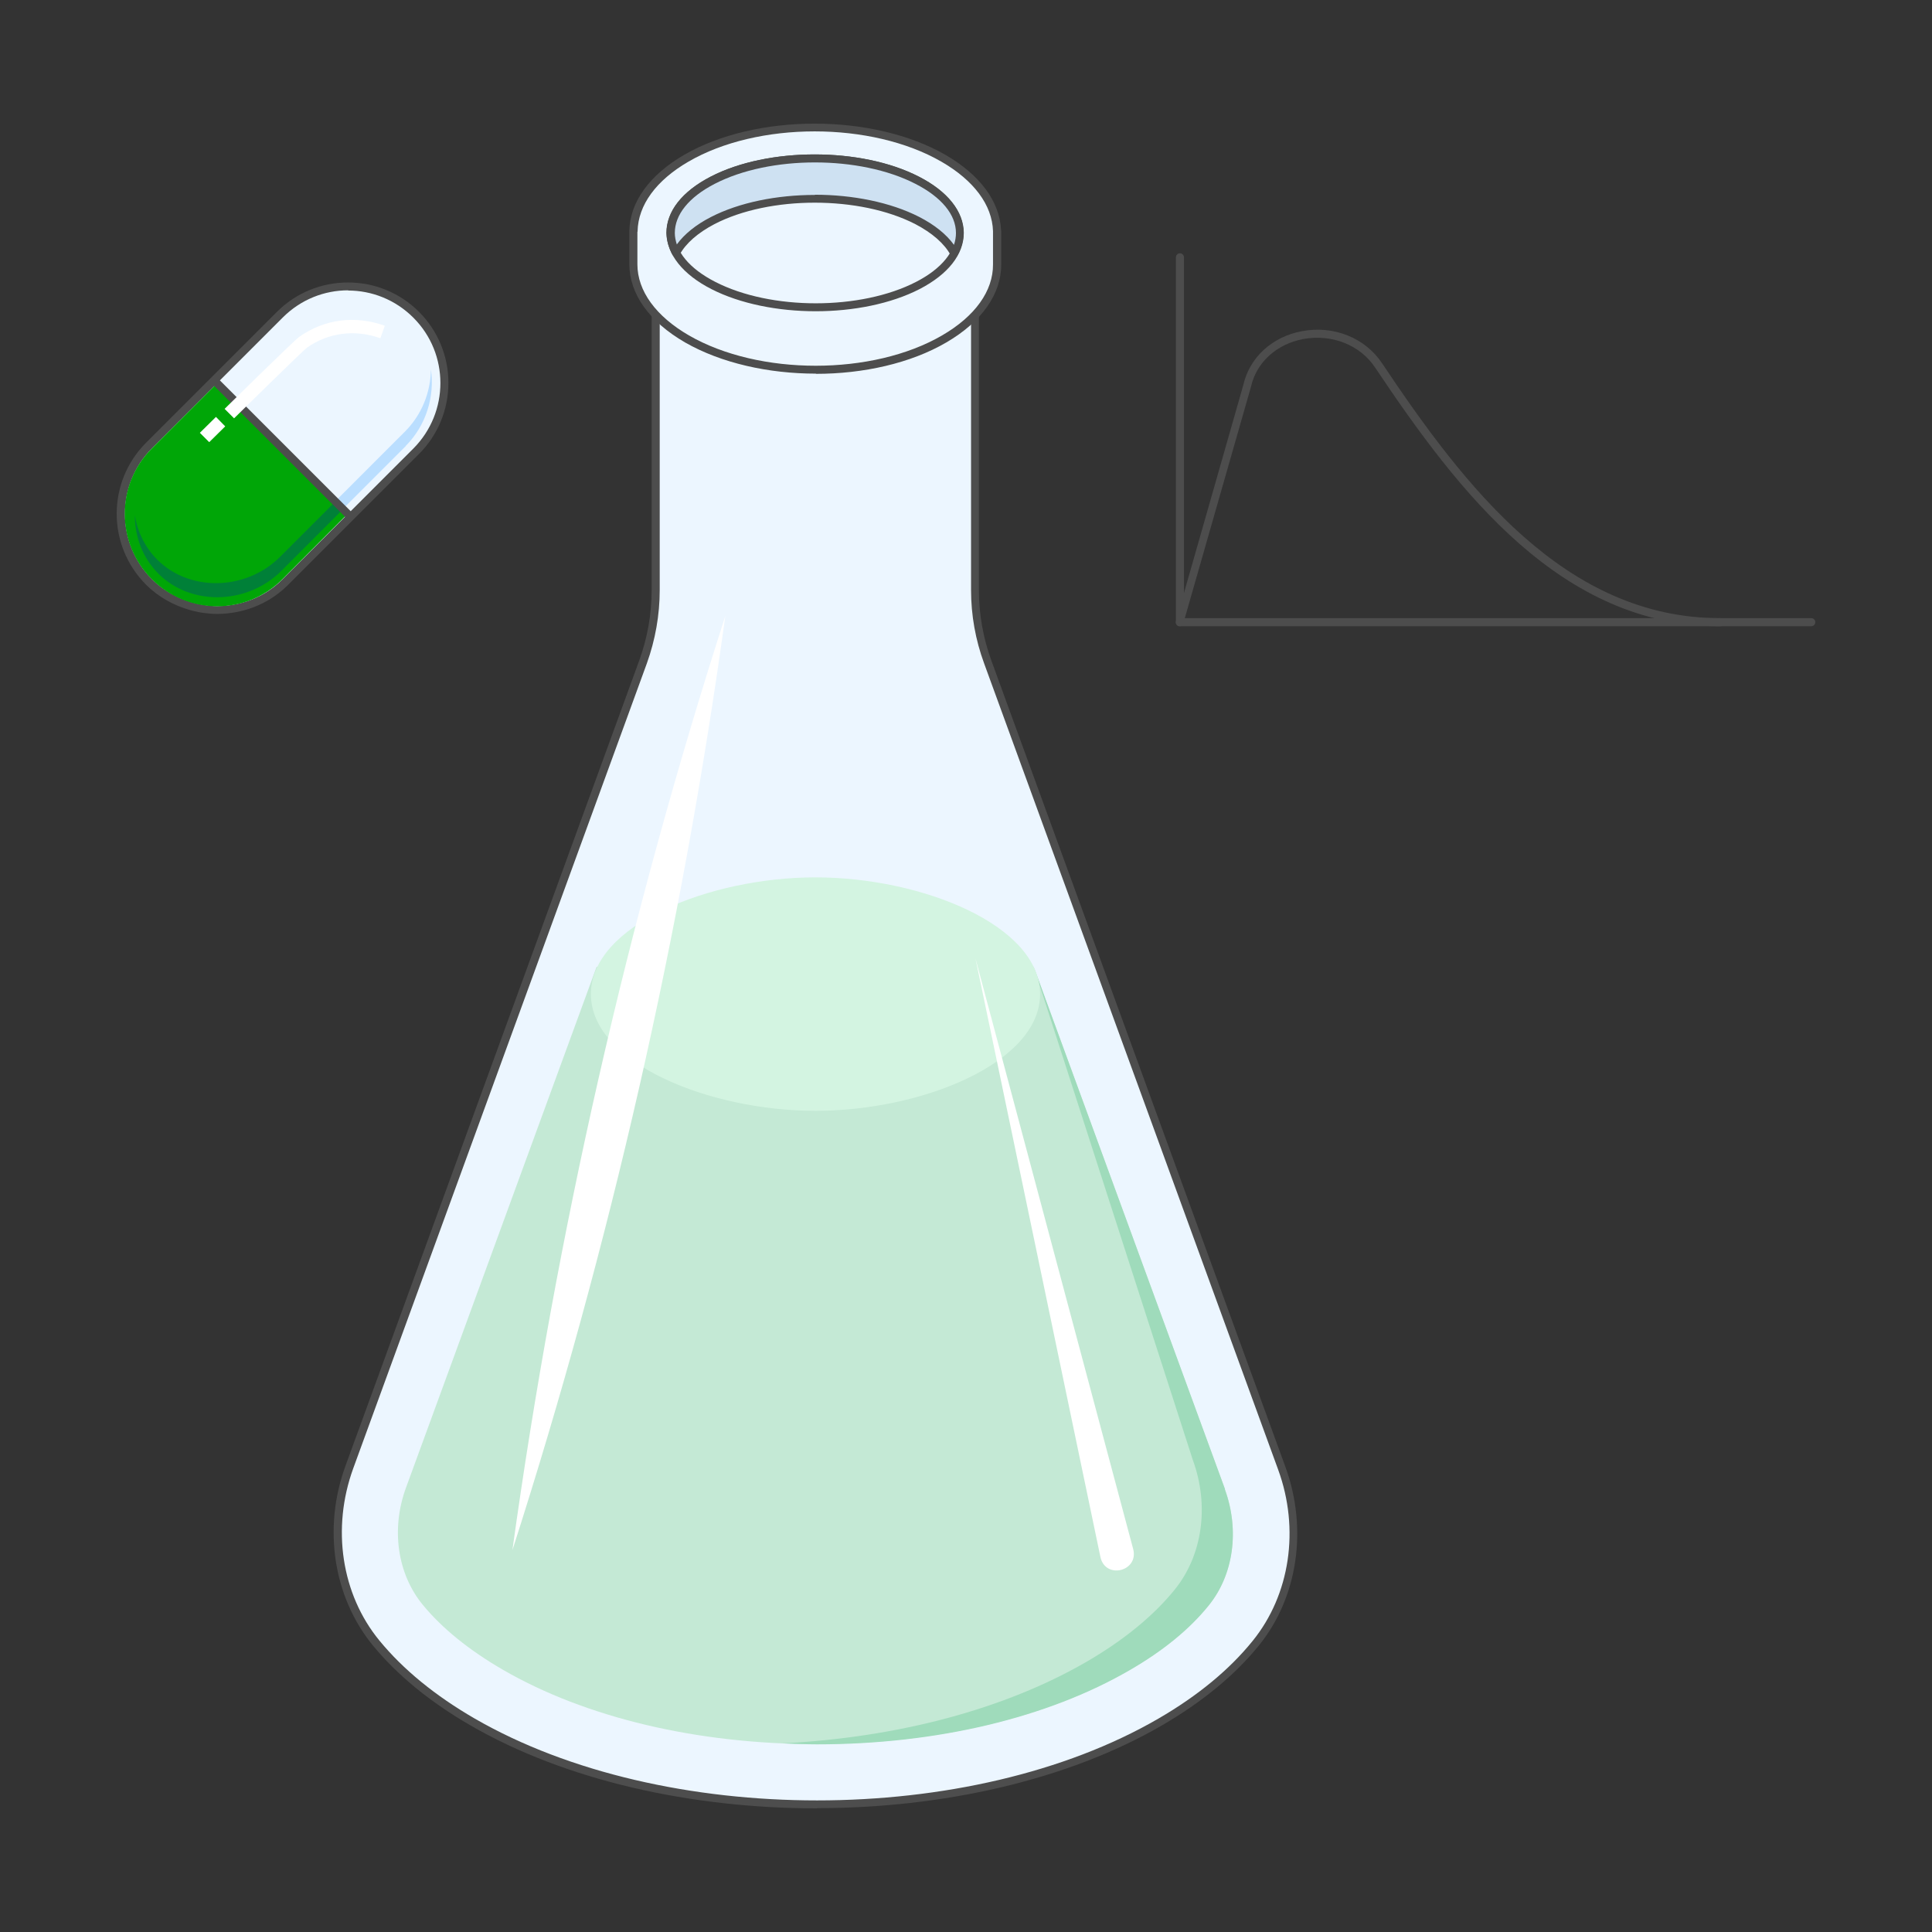 <?xml version="1.0" encoding="UTF-8"?> <svg xmlns="http://www.w3.org/2000/svg" width="96" height="96" viewBox="0 0 96 96" fill="none"><rect x="0" y="0" width="96" height="96" fill="#333333" stroke="none"/><path d="M63.681 72.966L49.071 32.906C48.651 31.756 48.441 30.546 48.441 29.326V14.916H32.581V29.326C32.581 30.546 32.371 31.756 31.951 32.906L17.361 72.906C16.281 75.856 16.701 79.216 18.691 81.646C19.851 83.066 21.451 84.396 23.491 85.566C32.961 91.036 48.251 91.036 57.661 85.566C59.671 84.396 61.261 83.066 62.401 81.656C64.361 79.236 64.761 75.896 63.691 72.966H63.681Z" fill="#ECF6FF"></path><path d="M40.591 89.856C34.371 89.856 28.141 88.486 23.381 85.736C21.371 84.576 19.741 83.236 18.531 81.766C16.561 79.356 16.031 75.936 17.171 72.826L31.761 32.826C32.171 31.696 32.381 30.516 32.381 29.316V14.906C32.381 14.796 32.471 14.706 32.581 14.706H48.441C48.551 14.706 48.641 14.796 48.641 14.906V29.316C48.641 30.516 48.851 31.696 49.261 32.826L63.871 72.886C64.991 75.966 64.491 79.376 62.551 81.766C61.361 83.236 59.741 84.566 57.751 85.726C53.031 88.466 46.811 89.846 40.591 89.846V89.856ZM32.781 15.106V29.316C32.781 30.566 32.561 31.796 32.141 32.966L17.551 72.966C16.471 75.936 16.961 79.216 18.851 81.516C20.031 82.956 21.621 84.256 23.591 85.396C32.991 90.816 48.221 90.816 57.561 85.396C59.511 84.266 61.091 82.966 62.251 81.526C64.101 79.236 64.591 75.986 63.511 73.026L48.901 32.966C48.471 31.796 48.251 30.566 48.251 29.316V15.106H32.791H32.781Z" fill="#4D4D4D"></path><path d="M40.592 86.666C34.652 86.666 29.112 85.356 24.982 82.966C23.312 81.996 21.972 80.916 21.002 79.736C19.742 78.196 19.422 75.976 20.172 73.926L29.642 48.046H51.362L60.862 73.986C61.602 76.016 61.291 78.236 60.062 79.756C59.111 80.926 57.801 82.006 56.142 82.966C52.041 85.346 46.522 86.656 40.592 86.656V86.666Z" fill="#C4E9D5"></path><path d="M60.871 73.996L51.371 48.056L59.271 72.546C60.101 74.816 59.751 77.286 58.371 78.986C57.321 80.286 55.841 81.496 54.001 82.566C49.951 84.916 44.641 86.336 38.881 86.626C39.451 86.646 40.021 86.676 40.591 86.676C46.521 86.676 52.041 85.366 56.141 82.986C57.801 82.026 59.121 80.946 60.061 79.776C61.301 78.246 61.601 76.036 60.861 74.006L60.871 73.996Z" fill="#9FDBBB"></path><path d="M49.542 11.486C49.502 10.176 48.612 8.866 46.882 7.866C43.342 5.816 37.612 5.826 34.092 7.866C32.372 8.866 31.502 10.166 31.472 11.486V11.516C31.472 11.516 31.472 11.556 31.472 11.576C31.472 11.596 31.472 11.606 31.472 11.626C31.472 12.006 31.472 13.126 31.472 13.136C31.472 14.476 32.372 15.816 34.142 16.836C37.682 18.876 43.412 18.876 46.922 16.836C48.682 15.816 49.552 14.476 49.552 13.136V11.486H49.542Z" fill="#ECF6FF"></path><path d="M40.541 18.566C38.191 18.566 35.842 18.046 34.041 17.016C32.261 15.986 31.282 14.616 31.271 13.136V11.616C31.271 11.556 31.271 11.536 31.271 11.516C31.271 11.506 31.271 11.486 31.271 11.476C31.302 10.036 32.272 8.696 33.992 7.696C37.562 5.626 43.382 5.626 46.982 7.696C48.692 8.686 49.672 10.006 49.742 11.426C49.742 11.446 49.752 11.466 49.752 11.486V13.136C49.752 14.606 48.791 15.986 47.022 17.016C45.242 18.056 42.892 18.576 40.541 18.576V18.566ZM31.672 11.516C31.672 11.516 31.672 11.556 31.672 11.566C31.672 11.566 31.672 11.616 31.672 11.626V13.136C31.672 14.456 32.592 15.716 34.232 16.666C37.712 18.676 43.361 18.676 46.812 16.666C48.452 15.716 49.352 14.456 49.342 13.136V11.536C49.342 11.536 49.342 11.506 49.342 11.486C49.302 10.186 48.392 8.966 46.782 8.036C43.301 6.026 37.651 6.026 34.202 8.036C32.602 8.966 31.712 10.186 31.681 11.486C31.681 11.486 31.681 11.506 31.681 11.516H31.672Z" fill="#4D4D4D"></path><path d="M45.571 8.956C42.751 7.506 38.211 7.506 35.411 8.956C34.011 9.676 33.321 10.626 33.321 11.576C33.321 12.526 34.031 13.476 35.441 14.196C38.251 15.646 42.801 15.646 45.601 14.196C47.001 13.476 47.691 12.526 47.691 11.576C47.691 10.626 46.981 9.676 45.571 8.956Z" fill="#ECF6FF"></path><path d="M40.531 15.466C38.661 15.466 36.781 15.096 35.351 14.366C33.921 13.636 33.131 12.636 33.121 11.576C33.121 10.506 33.891 9.516 35.321 8.776C38.161 7.306 42.801 7.306 45.661 8.776C47.091 9.506 47.881 10.506 47.891 11.566C47.891 12.636 47.121 13.626 45.691 14.366C44.271 15.096 42.401 15.466 40.531 15.466ZM40.491 8.066C38.681 8.066 36.881 8.416 35.511 9.126C34.231 9.786 33.531 10.656 33.531 11.566C33.531 12.476 34.251 13.346 35.541 14.006C38.301 15.426 42.771 15.426 45.521 14.006C46.801 13.346 47.501 12.476 47.501 11.566C47.501 10.656 46.781 9.786 45.491 9.126C44.111 8.416 42.301 8.066 40.491 8.066Z" fill="#4D4D4D"></path><path d="M35.411 10.956C38.211 9.506 42.751 9.506 45.571 10.956C46.481 11.426 47.101 11.986 47.421 12.586C47.601 12.256 47.691 11.916 47.691 11.566C47.691 10.616 46.981 9.666 45.571 8.946C42.751 7.496 38.211 7.496 35.411 8.946C34.011 9.666 33.321 10.616 33.321 11.566C33.321 11.896 33.421 12.236 33.591 12.556C33.911 11.966 34.511 11.416 35.411 10.956Z" fill="#CEE1F2"></path><path d="M47.421 12.786C47.351 12.786 47.281 12.746 47.241 12.686C46.931 12.106 46.321 11.576 45.481 11.136C42.721 9.716 38.241 9.716 35.501 11.136C34.681 11.566 34.081 12.086 33.771 12.656C33.731 12.716 33.671 12.756 33.591 12.756C33.521 12.756 33.451 12.716 33.411 12.656C33.221 12.296 33.121 11.936 33.111 11.576C33.111 10.506 33.881 9.516 35.311 8.776C38.151 7.306 42.791 7.306 45.651 8.776C47.081 9.506 47.871 10.506 47.881 11.566C47.881 11.936 47.781 12.316 47.581 12.676C47.541 12.736 47.481 12.776 47.401 12.776L47.421 12.786ZM40.491 9.676C42.361 9.676 44.241 10.046 45.671 10.776C46.431 11.166 47.021 11.636 47.401 12.166C47.471 11.966 47.501 11.766 47.501 11.576C47.501 10.666 46.781 9.796 45.491 9.136C42.731 7.716 38.251 7.716 35.511 9.136C34.231 9.796 33.531 10.666 33.531 11.576C33.531 11.766 33.571 11.956 33.631 12.146C34.001 11.636 34.581 11.166 35.321 10.786C36.741 10.056 38.611 9.686 40.491 9.686V9.676Z" fill="#4D4D4D"></path><path d="M40.521 55.196C35.241 55.196 29.361 52.816 29.361 49.396C29.361 45.976 35.241 43.596 40.521 43.596C45.801 43.596 51.681 45.976 51.681 49.396C51.681 52.816 45.801 55.196 40.521 55.196Z" fill="#D3F4E1"></path><path d="M25.461 77.026C27.641 61.286 31.171 45.736 36.041 30.606C33.871 46.346 30.321 61.896 25.461 77.026Z" fill="white"></path><path d="M54.681 77.376L48.471 47.626L56.311 76.986C56.581 78.086 54.931 78.486 54.681 77.376Z" fill="white"></path><path d="M10.791 30.306C10.501 30.306 10.321 30.276 10.321 30.276C10.271 30.276 8.661 30.166 7.401 28.916C6.491 28.006 6.001 26.806 6.001 25.526C6.001 24.246 6.501 23.046 7.401 22.136L13.901 15.636C14.811 14.736 16.011 14.236 17.291 14.236C18.571 14.236 19.771 14.736 20.681 15.636C21.591 16.546 22.081 17.746 22.081 19.026C22.081 20.306 21.581 21.506 20.681 22.416L14.181 28.916C12.971 30.126 11.531 30.306 10.781 30.306H10.791Z" fill="#ECF6FF"></path><path d="M17.291 14.436C18.471 14.436 19.641 14.886 20.541 15.786C22.331 17.576 22.331 20.486 20.541 22.286L14.041 28.786C12.871 29.956 11.481 30.116 10.791 30.116C10.521 30.116 10.351 30.086 10.351 30.086C10.351 30.086 8.761 29.996 7.551 28.776C5.761 26.986 5.761 24.076 7.551 22.276L14.051 15.776C14.951 14.876 16.121 14.426 17.301 14.426M17.291 14.036C15.961 14.036 14.701 14.556 13.761 15.496L7.261 21.996C5.311 23.946 5.311 27.106 7.261 29.056C8.571 30.366 10.251 30.476 10.321 30.476C10.311 30.476 10.491 30.506 10.781 30.506C11.561 30.506 13.061 30.316 14.321 29.056L20.821 22.556C21.761 21.616 22.281 20.356 22.281 19.026C22.281 17.696 21.761 16.436 20.821 15.496C19.881 14.556 18.621 14.036 17.291 14.036Z" fill="#4D4D4D"></path><path d="M14.041 28.776C13.141 29.676 11.971 30.126 10.791 30.126C9.611 30.126 8.441 29.676 7.541 28.776C5.751 26.986 5.751 24.076 7.541 22.286L10.771 19.056L16.641 24.926L17.021 25.306L17.261 25.546" fill="#00A607"></path><g opacity="0.65"><path d="M20.171 22.156L17.031 25.296L16.651 24.916L16.981 24.586L17.271 24.296L20.122 21.446C20.962 20.606 21.401 19.476 21.411 18.356C21.611 19.696 21.171 21.146 20.161 22.156H20.171Z" fill="#9FD1FF"></path></g><path d="M17.041 25.306L13.981 28.366C13.121 29.226 11.951 29.676 10.791 29.676C9.721 29.676 8.661 29.296 7.871 28.506C7.081 27.716 6.701 26.666 6.701 25.606C6.831 26.416 7.201 27.196 7.811 27.806C8.601 28.596 9.661 28.976 10.731 28.976C11.891 28.976 13.061 28.526 13.921 27.666L16.651 24.936L17.031 25.316L17.041 25.306Z" fill="#008038"></path><path d="M17.281 25.736C17.231 25.736 17.181 25.716 17.141 25.676L10.641 19.176C10.561 19.096 10.561 18.966 10.641 18.896C10.721 18.826 10.851 18.816 10.921 18.896L17.421 25.396C17.501 25.476 17.501 25.606 17.421 25.676C17.381 25.716 17.331 25.736 17.281 25.736Z" fill="#4D4D4D"></path><path d="M11.621 20.776L11.161 20.316C11.161 20.316 14.601 16.926 14.871 16.736C16.121 15.856 17.631 15.656 19.121 16.186L18.901 16.806C17.621 16.356 16.321 16.526 15.251 17.276C15.021 17.456 11.981 20.436 11.631 20.786L11.621 20.776Z" fill="white"></path><path d="M10.391 21.966L9.931 21.506C9.991 21.446 10.301 21.136 10.731 20.716L11.191 21.186C10.771 21.596 10.461 21.906 10.401 21.966H10.391Z" fill="white"></path><path d="M58.631 31.116C58.631 31.116 58.591 31.116 58.571 31.116C58.461 31.086 58.401 30.976 58.431 30.866L61.781 19.126C62.091 17.766 63.201 16.736 64.691 16.456C66.271 16.156 67.831 16.786 68.671 18.046C72.771 24.176 77.781 30.716 85.471 30.716C85.581 30.716 85.671 30.806 85.671 30.916C85.671 31.026 85.581 31.116 85.471 31.116C77.581 31.116 72.491 24.486 68.331 18.266C67.581 17.136 66.171 16.586 64.761 16.846C63.431 17.096 62.431 18.006 62.161 19.216L58.801 30.966C58.771 31.056 58.691 31.116 58.611 31.116H58.631Z" fill="#4D4D4D"></path><path d="M90.001 31.116H58.631C58.521 31.116 58.431 31.026 58.431 30.916V12.786C58.431 12.676 58.521 12.586 58.631 12.586C58.741 12.586 58.831 12.676 58.831 12.786V30.716H90.001C90.111 30.716 90.201 30.806 90.201 30.916C90.201 31.026 90.111 31.116 90.001 31.116Z" fill="#4D4D4D"></path></svg> 